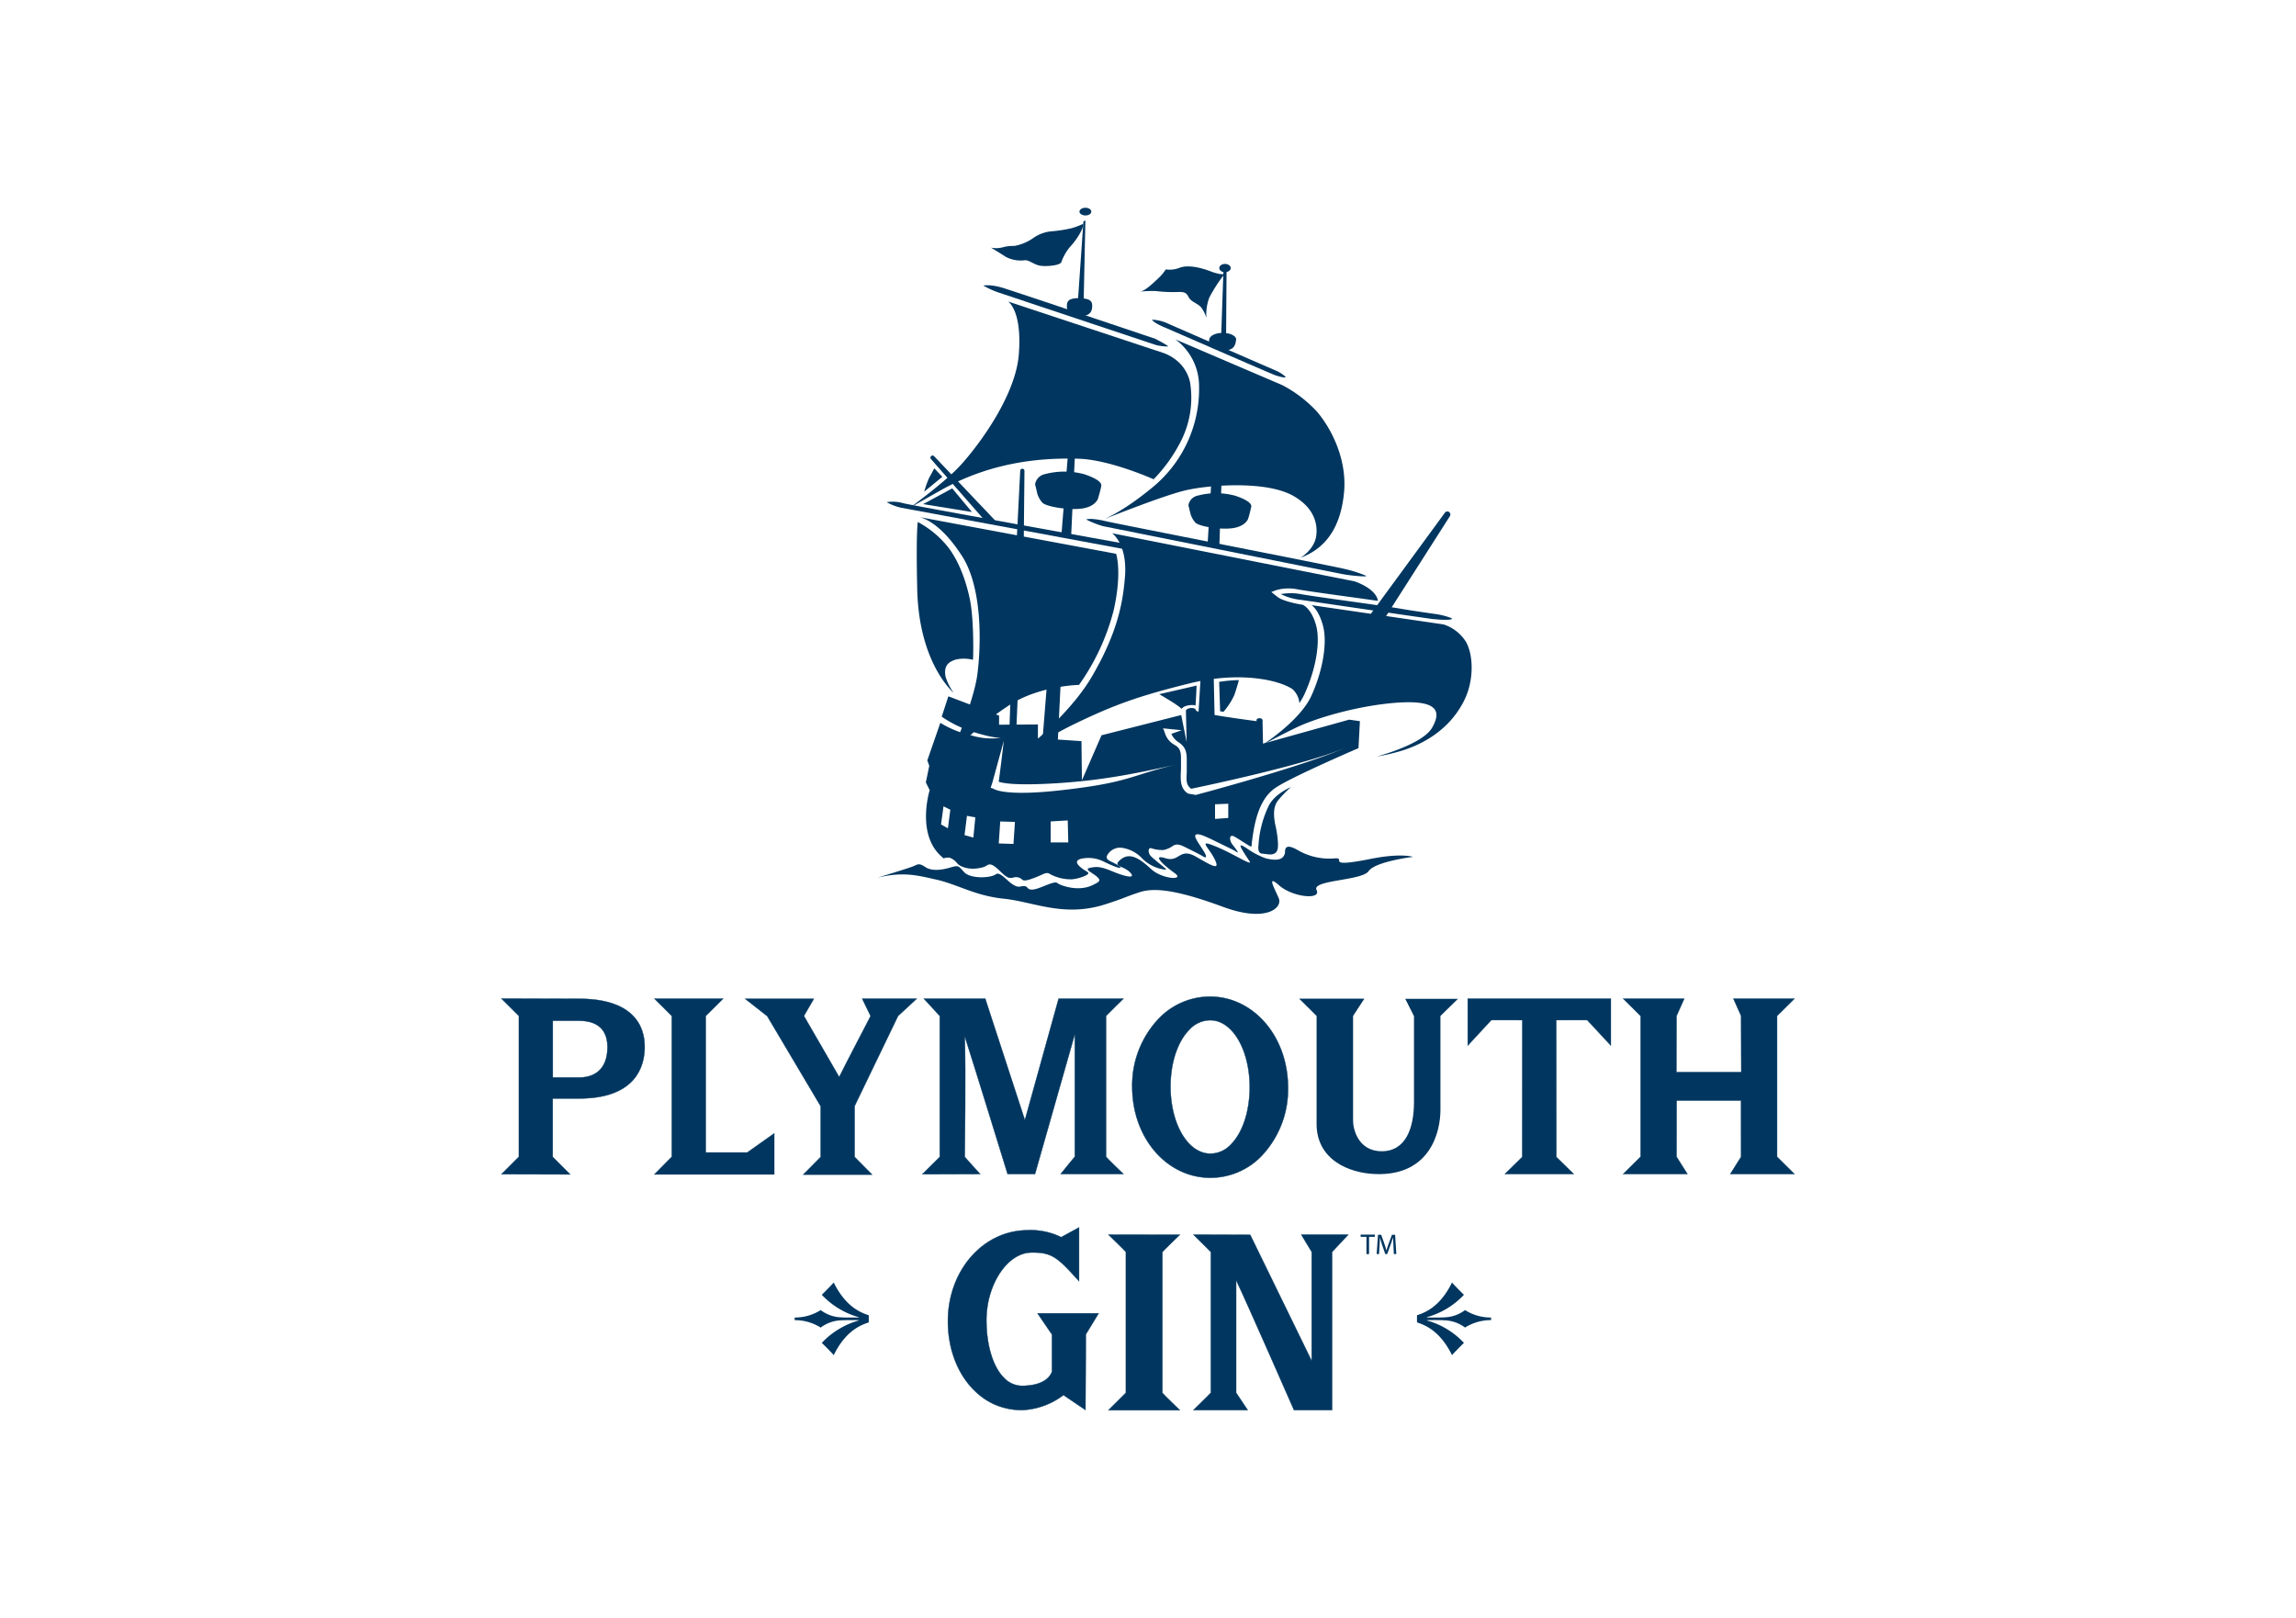 <svg id="Vrstva_1" data-name="Vrstva 1" xmlns="http://www.w3.org/2000/svg" viewBox="0 0 595.28 419.53"><defs><style>.cls-1,.cls-2{fill:#00365f;}.cls-1{stroke:#00365f;stroke-width:0.09px;}</style></defs><title>logo_konkurence</title><path class="cls-1" d="M337.37,320.14l2.71,4.48v28.26l-15.94-32.69-14.73-.05,4.53,4.5v36.51c-.34.42-4.53,4.49-4.53,4.49h14.08l-3-4.49s0-22.63,0-29.2c3,6.32,15,33.69,15,33.69h9.87v-41l4.21-4.5Z"/><path class="cls-1" d="M287.37,320.14s4.19,4.07,4.54,4.5c0,.65,0,36.51,0,36.51l-4.54,4.52,18.53,0s-4.23-4.07-4.53-4.49c0-.6,0-35.93,0-36.51.29-.41,4.53-4.5,4.53-4.5Z"/><path class="cls-1" d="M279.76,332.22V318.28s-4,2.18-4.66,2.54l-.32-.18a18.09,18.09,0,0,0-8.7-1.63c-11.4.23-20.32,10.59-20.32,23.59,0,7.19,2.52,13.75,6.9,18a17.69,17.69,0,0,0,4.76,3.38,17.48,17.48,0,0,0,7.81,1.65,19,19,0,0,0,10.5-3.89c.74.53,5.7,3.87,5.7,3.87l.09-19.6,3.33-5.46H269s3.38,5,3.74,5.46c0,.6,0,9.31,0,9.67-.87,2.33-3.55,3.59-7.55,3.67a6.51,6.51,0,0,1-4.81-2c-2.9-2.83-4.62-8.44-4.63-15,0-9.23,5.39-17.44,11.57-17.56,4.89-.1,6.6,1.05,10.81,5.65Z"/><polyline class="cls-2" points="354.28 320.71 352.77 320.71 352.77 320.14 356.46 320.14 356.46 320.71 354.95 320.71 354.95 325.19 354.28 325.19 354.28 320.71"/><path class="cls-2" d="M361.27,323c0-.7-.09-1.54-.09-2.18h0c-.18.6-.39,1.22-.64,1.92l-.88,2.44h-.5l-.83-2.39c-.22-.72-.42-1.37-.56-2h0c0,.64-.05,1.48-.1,2.24l-.13,2.15h-.62l.36-5h.82l.86,2.44c.21.62.38,1.17.5,1.69h0a17.52,17.52,0,0,1,.53-1.69l.9-2.44h.82l.31,5h-.64l-.11-2.21"/><path class="cls-1" d="M333.94,282c0-13.16-8.87-23.53-20.18-23.58A18.47,18.47,0,0,0,300.55,264a25.1,25.1,0,0,0-7,17.82c0,13.16,8.86,23.52,20.18,23.58A18.43,18.43,0,0,0,327,299.83,25.06,25.06,0,0,0,333.94,282ZM319.1,296.79a7.25,7.25,0,0,1-5.29,2.35h0c-5.79,0-10.32-7.65-10.33-17.37,0-6.2,1.85-11.76,4.95-14.84a7.37,7.37,0,0,1,5.35-2.38c5.74,0,10.22,7.65,10.23,17.36C324,288.16,322.17,293.73,319.1,296.79Z"/><path class="cls-2" d="M364.34,259l2.26,4.49v22.27c0,6.71-2.1,12.76-8.36,12.76s-7.43-6-7.43-7.81V263.44l2.93-4.49H336.82l4.53,4.49v28c0,9.21,8.27,12.76,15.29,13,14.28.48,16.82-11.11,16.82-16.59V263.44L378,259Z"/><polygon class="cls-1" points="399.09 258.95 380.54 258.95 380.54 271.11 386.65 264.51 394.69 264.52 394.67 300.02 390.16 304.44 399.09 304.44 408.02 304.44 403.51 300.02 403.48 264.52 411.52 264.51 417.64 271.11 417.64 258.95 399.09 258.95"/><polygon class="cls-1" points="460.73 263.44 465.26 258.95 449.42 258.95 451.42 263.44 451.46 278.01 440.93 278.01 434.63 278.01 434.67 263.44 436.67 258.95 420.83 258.95 425.36 263.44 425.36 299.95 420.83 304.44 437.5 304.44 434.67 299.95 434.69 285.38 440.93 285.38 451.41 285.38 451.42 299.95 448.6 304.44 465.26 304.44 460.73 299.95 460.73 263.44"/><path class="cls-1" d="M130,304.48l4.53-4.53V263.44L130,258.93s14.33.06,20.2.06c13.46,0,17.21,6.57,16.94,13.09s-4.33,12.76-16.94,12.76h-6.9V300l4.52,4.53Zm13.32-25.09h6.9c3.8,0,7.28-2,7.28-7.88s-4.38-6.82-7.28-6.82h-6.9Z"/><polygon class="cls-1" points="169.66 304.53 174.18 299.95 174.18 263.44 169.66 258.95 187.5 258.95 182.97 263.44 182.97 298.85 193.73 298.85 200.73 293.89 200.73 304.53 169.66 304.53"/><path class="cls-1" d="M221.57,286.81l11.27-23.37c.29-.23,4.85-4.49,4.85-4.49H223.54s1.85,3.89,2.19,4.51c-.36.74-6.91,13.2-8.15,15.82l-9.15-15.84L211,259H193.2l5.72,4.49,13.86,23.37V300l-4.53,4.58h17.86L221.57,300Z"/><path class="cls-1" d="M254.13,304.44s-3.64-4-4-4.44c0-.5.3-22.32,0-31.3,2.88,9,11.11,35.74,11.11,35.74h7.1l10.33-36.28s0,31.21,0,31.79c-.41.42-3.68,4.49-3.68,4.49h16.29s-4.24-4.08-4.53-4.49c0-.57,0-35.87,0-36.51.36-.42,4.53-4.49,4.53-4.49H274.47l-8.75,31.5c-2.33-7.19-10.28-31.5-10.28-31.5H239.52l4.13,4.49V300l-4.53,4.49Z"/><path class="cls-2" d="M282.94,54.87c0,.57-.68,1-1.53,1s-1.54-.46-1.54-1,.69-1,1.54-1,1.53.45,1.53,1"/><path class="cls-2" d="M280.77,58.07a19.21,19.21,0,0,1-2.92,1.1,35.72,35.72,0,0,1-5.11.8A9.63,9.63,0,0,0,268,61.65a12.39,12.39,0,0,1-5,2.12,10.73,10.73,0,0,0-3.07.37,6.56,6.56,0,0,1-3,.07s2.78,1.69,3.87,2.41a8.32,8.32,0,0,0,4.75.88c1.17-.22,2.42,1.1,4.1,1.39s5.41-.07,5.55-1a12.86,12.86,0,0,1,2.48-4.17c.87-.87,3.37-4.31,3.15-5.7"/><polyline class="cls-2" points="280.9 57.41 279.51 77.43 280.97 77.58 281.41 57.18"/><path class="cls-2" d="M302.82,89.86c.44-.08-3.28-2-3.28-2s-35.82-12.06-39.32-13.15-5.27-.66-5.27-.66a22.31,22.31,0,0,0,4,1.82c2,.67,40.78,13.6,40.78,13.6a12.61,12.61,0,0,0,3.07.37"/><path class="cls-2" d="M261.39,78.19,301.57,91.5a11.41,11.41,0,0,1,4.29,2.68,10.1,10.1,0,0,1,2.67,4.89,24.86,24.86,0,0,1-2.64,15.86,39.92,39.92,0,0,1-6.79,9.35s-11.34-5.11-19.52-5.33-21.73.31-35.67,8.18L236,131.59s8.19-6,12.21-10.08,15-18,15.93-29.53-2.77-13.79-2.77-13.79"/><path class="cls-2" d="M319.09,69.51c0,.59-.67,1.07-1.49,1.07s-1.48-.48-1.48-1.07.67-1.08,1.48-1.08,1.49.49,1.49,1.08"/><path class="cls-2" d="M317.52,71.05s-.94.34-3.56-.66-5.85-1.76-8-1a7.1,7.1,0,0,1-3.7.47,12.94,12.94,0,0,1-2.08,2.42c-1.48,1.41-3.23,3-4.23,3.22s2.22-.19,4,0a37.12,37.12,0,0,0,5.78.21c2.35-.07,2.08,1.14,2.89,1.95s2.08,1.14,2.88,2.15a8.71,8.71,0,0,1,1.28,2.63,12.59,12.59,0,0,1,.74-5.25,40.31,40.31,0,0,1,4-6.19"/><polyline class="cls-2" points="317.2 70.11 316.53 89.54 317.87 89.6 318.01 69.98"/><path class="cls-2" d="M298.65,82.89a11.06,11.06,0,0,1,3.69.8c1.62.75,28.84,12.58,28.84,12.58a8.74,8.74,0,0,1,2.09,1.41c.27.47-1.55,0-2.69-.4S302.21,85,302.21,85s-3.09-1.21-3.56-2.15"/><path class="cls-2" d="M283.17,79.38c0,2.12-1.46,2.63-3.27,2.63s-3.38-1-3.29-2.63c0-1,.12-2.14,3.29-2.07s3.27,1.11,3.27,2.07"/><path class="cls-2" d="M320.49,88.06c-.2,2.36-1.49,2.83-3.43,2.83s-3.83-1-3.56-2.83c.15-1,1.57-1.74,3.5-1.74s3.58.78,3.49,1.74"/><path class="cls-2" d="M337,144.7c7.31-2.62,10.7-8.74,11.47-17.06s-3.06-16.21-7-20.88a33.31,33.31,0,0,0-9-6.89L304.74,88a15.06,15.06,0,0,1,6.14,12.14,33,33,0,0,1-12.3,26.42c-8.64,7.11-13.81,8.67-13.81,8.67s16.5-6.67,22.63-8.09,20.87-2.54,27.87,1.42c5.8,3.28,6.32,7.67,6,10.27-.42,3.73-4.25,5.91-4.25,5.91"/><path class="cls-2" d="M258.28,135.25a.56.56,0,0,1,0,.78,13.92,13.92,0,0,1-2.57-.62L241.4,119.06a.56.56,0,0,1,0-.78.55.55,0,0,1,.77,0"/><path class="cls-2" d="M265.38,145.46a.55.55,0,0,1-.56.55,13.41,13.41,0,0,1-1.41-2.24l1.1-21.68a.55.55,0,0,1,1.1,0"/><path class="cls-2" d="M268.91,127.86l-.54-2.29a3.21,3.21,0,0,1,2.52-2.62,19.84,19.84,0,0,1,10.16,0c3.06,1,4.6,2.07,4.48,3s-.87,3.39-.87,3.39-.66,2-4.05,2.51-9.4-.44-10.38-1.53a6.35,6.35,0,0,1-1.32-2.41"/><path class="cls-2" d="M308.64,133.19l-.52-2.18a3.05,3.05,0,0,1,2.39-2.49,18.86,18.86,0,0,1,9.65,0c2.91.93,4.37,2,4.26,2.8a31.52,31.52,0,0,1-.83,3.22s-.62,1.87-3.84,2.39-8.93-.41-9.86-1.45a6,6,0,0,1-1.25-2.29"/><polyline class="cls-2" points="314.07 124.7 313.1 141.06 316.14 141.69 316.72 124.24"/><polyline class="cls-2" points="276.94 117.22 275.21 138.46 277.72 138.85 278.74 117.07"/><path class="cls-2" d="M229.92,130.21a9.66,9.66,0,0,1,4.24.27c2.65.66,56.75,10.37,56.75,10.37l.81,1.59-58-10.77a13.27,13.27,0,0,1-3.84-1.46"/><path class="cls-2" d="M238.47,134.1l50.9,9.5s1.62,4.59-.62,14.61a58.32,58.32,0,0,1-9,19.39s-10.25.17-18,5.21S247,194.47,245.82,197.38s6.52-14.29,7.58-22.5,1.24-22.77-4.07-30.85c-4.26-6.52-8.07-9.14-10.86-9.93"/><path class="cls-2" d="M281.59,134.72s.93-.54,5,.4,59,11.65,61.62,12.32a34.44,34.44,0,0,1,5.95,1.85c.67.39-3.83,0-5.95-.4S286,136.44,286,136.44a25,25,0,0,1-4.37-1.72"/><path class="cls-2" d="M371.8,160.54c2.39.27,5.3.27,4.51-.26a18.73,18.73,0,0,0-4.11-1.06s-6.62-.93-9.54-1.46-22.8-3.18-25.44-3.71a14.4,14.4,0,0,0-5.16,0,15.4,15.4,0,0,0,5.3,1.51s32.05,4.72,34.44,5"/><path class="cls-2" d="M380,166.31a10.7,10.7,0,0,0-5.76-4.4l-34.23-5s1.83,1,3,5.34,0,11.53-3,18.15-12.85,12.85-12.85,12.85,3.85-2.11,8.75-4.51,14.9-5.38,24.24-6.35c12.85-1.33,13.65,2,11.12,6.35s-14.3,7.42-14.3,7.42a47.88,47.88,0,0,0,7.15-1.72c3.58-1.19,11.53-4.5,15.64-13.11,2.45-5.15,2.24-11.66.26-15"/><path class="cls-2" d="M337.17,156.72c-.13,0-4.33-.73-5.88-1.88l-1.68-1.33,1.23-.47a11.67,11.67,0,0,1,5.53-.23c1.41.28,7.67,1.17,13.74,2,2.58.35,5.1.71,7.15,1a5.08,5.08,0,0,0-.13-.55c-1.07-3-6-4.53-6-4.53l-62.8-12.46s4.11,2.77,3.31,11.65c-.5,5.68-1.6,13.78-8.74,25.84-5.67,9.53-17.26,19-22.53,23.07a116.51,116.51,0,0,1,18-11c10.34-5,16.57-7.28,29.95-10.6s23.45-.79,26.77,1.46a5.54,5.54,0,0,1,1.8,3.62,15.65,15.65,0,0,0,1.3-2.26c3-6.58,4.22-13.65,3-18s-3.4-5.2-3.42-5.23"/><path class="cls-2" d="M356.49,158.38l1.34.2h0"/><path class="cls-2" d="M242.23,121.44l2.09,2.2-4.7,3.85a24.85,24.85,0,0,1,1.26-3.55c.5-.9,1.35-2.5,1.35-2.5"/><polyline class="cls-2" points="239.37 130.7 246.88 126.64 251.99 132.77 239.32 130.72"/><path class="cls-2" d="M238,135.38A25.24,25.24,0,0,1,245.9,142c3.34,4.41,4.95,10.34,5.63,13.77,1,5.31.83,14.62.73,15.32a9.68,9.68,0,0,0-4.35-.09c-1.8.55-3.34,1.44-2.75,4.5a14.22,14.22,0,0,0,2.1,4.14s-9-7.46-9.45-26.81c-.35-15.45.16-17.49.16-17.49"/><path class="cls-2" d="M358.8,160.65c-.23.37-3.81,6.35-4.18,6.13s-2.76-2.72-2.52-3.09L374.58,133a.79.79,0,0,1,1.08-.26.8.8,0,0,1,.26,1.09"/><polyline class="cls-2" points="311.35 174.56 310.72 185.08 314.9 185.59 314.64 173.54"/><polyline class="cls-2" points="271.57 175.82 269.42 202.72 273.74 202.59 275.13 174.42"/><polyline class="cls-2" points="261.99 181.02 261.62 191.68 263.4 191.68 263.9 179.76"/><path class="cls-2" d="M334.79,204.06s-4.17,1.66-5.79,4.77a27,27,0,0,0-2.71,10.33s-.37,2.05.87,2.18c1.84.2,2.54.4,3.31-.05,1-.59.83-1.83.88-2.48a27.59,27.59,0,0,0-.75-5.11c-.38-2.15-.55-4.29.64-6a29.9,29.9,0,0,1,3.55-3.68"/><path class="cls-2" d="M227.75,227.5s7.94-2.39,9.14-2.92,1.45-.79,3.05.27,4.09.79,6.35.13,2.12-.53,3.7,1.19,6.76,1.58,8.21.53,4,3.71,6.35,3.18,1.33.92,3.18.79,5.57-2.38,6.36-1.72,5.54,2.4,9.25.53c1.44-.73,2.41-1.06.94-2.25s-3.36-1.87-1.5-2.24,3-.14,5.74,1,6.22,2.12,4.5.26-4.9-1.45-2.38-3.44,5.16.13,7.94,2.65,8.74,2.91,5.95.92-6.08-5-2.37-3.84,3.57-2.9,7.94-.39,6.36,3.7,4.77.53-4.65-5.29.79-3c4,1.67,9.17,5,8.34,3.7-2.44-3.7-3.44-5.17-.8-3.44a20.4,20.4,0,0,0,5,2.64c3.25.78,4.54.18,4.93-1.32.14-.49-.43-2.91,3.15-.93a16.29,16.29,0,0,0,9.8,2.25c3.17-.26-2.95,2.58,9.27.14,7.94-1.59,11-.53,11-.53s-9.78,1.19-11.51,3.7-14.82,2.26-13.5,4.9-6.21,1.86-9.66-1.18-1.19.79-.14,3.31-3.31,6.34-14.42,2.24-17.49-5.16-21.58-3.83-3.54,1.42-9,3.17c-10.72,3.44-18.54-.66-26.21-1.45s-11.91-3.71-17.74-5c-5-1.14-8.47-2-14.83-.53"/><path class="cls-2" d="M349.79,186.61l-22.33,6.22-.12-5.59s.25-1-.77-1-.76.76-.76.76-15.61-2-15.73-2.79-1.66-.74-2.28-.33c-.11.08-.33.26-.33.43l.19,8.1-1.41-7-20.66,5.25-5.08,11.67-.12-10.15-11.29-.76v-3.56l-10.07.06v-2.36l-13.15-5-1.72,5.28a30.78,30.78,0,0,0,8.75,4.14c4.38,1.33,6.16,1.37,6.69,1.34l.19,0-.19,0a18.18,18.18,0,0,1-7.86-.66,26.34,26.34,0,0,1-7.94-3.22l-3.38,9.74.51,1.39-.89,4.32,1,2S237.51,216.17,244,222l.61.58a3.52,3.52,0,0,1,1.62-.17,4.55,4.55,0,0,1,2,1.51c.62.73,2.66,1.6,5.14,1.26s2.3-.86,3-1,1.44.27,3.09,1.88,2.21,1.72,3.2,1.52a2.28,2.28,0,0,1,2.28.43c.49.55,1.46.29,3.36-.43,2.41-.92,3-1.62,4-.89a11.39,11.39,0,0,0,5.54,1.32c1.75-.11,4.32-1.06,4.32-1.55s-.73-.46-2.15-1.71c-1.78-1.59-.15-2.08,1.1-2.21a8.65,8.65,0,0,1,5,.85c2.08,1,3.75,1.72,4.32,1.65s-1.06-1-2-1.45-2-.88-1.25-2a3.79,3.79,0,0,1,3.79-1.74,9,9,0,0,1,5.25,2.84,10.19,10.19,0,0,0,4.1,2.44c.9.26,2.42.61,1.89.12s-3.29-2.65-3.89-3.32c-.72-.83-.68-2.15.11-2a9.09,9.09,0,0,0,3.23.48,6.33,6.33,0,0,0,2.49-1.11c.7-.43,1.48-.43,2.77.2s4.26,2.1,5,2.57,1.26.36,0-1.62-2.51-3.62-1.88-4,1.95.14,5.28,1.78,4.54,2.18,5.13,2.58.94.54-.92-1.82c-.86-1.09-.89-2.83.49-2.07,1.13.62,3.61,2.31,4.29,2.6.24.1.22-.71.22-.71.76-6.73,2.28-11.55,5.72-14.21S352.21,194,352.21,194l.37-7M245.76,214.78l-1.78-1,.64-4.7,1.77.89Zm6.6,2.4-2.29-.63.63-5,2.17.39Zm10.4,1.66-3.82-.13.39-5.7,3.81.11Zm9.64-.39V213l4.43-.26.14,5.7ZM274.3,205c-14,1.51-16.58-.38-16.82-.52l-.64-.21.43-1.28,3-10.94s-1.2,10-1.34,10.66c.94.29,3.87,1.09,15.31.37,10.89-.71,18.85-2.17,31.53-5C293,200.93,293.53,202.92,274.3,205Zm44.15,7.1-3.43.25v-3.8l3.43-.14Zm-8.55-6h0l-1.88-.32c-2.38-1.52-1.86-4.31-1.83-6.59v-1.41c0-2.15.13-3.61-1.54-4.55-2.72-1.52-2.52-3.57-3.15-4.37l4.9.49-2.71.94a5,5,0,0,0,2,2.26c1.79,1.24,2,2.61,2,4.6v2c0,.24,0,.49,0,.72,0,1.87-.45,3.54,1.15,4.66,2.55-.53,30.94-6.44,40.48-10.89C339.31,198.34,310.21,206.1,309.9,206.16Z"/><path class="cls-2" d="M300.56,180s4.14,2.43,4.93,3.09l.89.71s.29-.71,2-.94c.56-.08,1.44-.08,1.54.13s.32-5.22.32-5.22"/><path class="cls-2" d="M316.09,176.81l.25,7.62.86.15a18.22,18.22,0,0,0,2.83-4.37c.65-1.88,1.18-3.86,1.18-3.86a38,38,0,0,0-5.12.46"/><path class="cls-2" d="M367.38,341.06c1.93-.68,5.89-2,9.08-8.5.86,1,2.41,2.51,3.09,3.19a20.8,20.8,0,0,1-9.57,5.79v.1c1.55,0,3.67.05,5.22-.1a9.19,9.19,0,0,0,4.64-1.83,12.49,12.49,0,0,0,6.75,1.93v.67a12.58,12.58,0,0,0-6.75,1.93,9.28,9.28,0,0,0-4.64-1.83c-1.55-.15-3.67-.1-5.22-.1v.1a20.73,20.73,0,0,1,9.57,5.8c-.68.67-2.23,2.22-3.09,3.18-3.19-6.47-7.15-7.82-9.08-8.5Z"/><path class="cls-2" d="M225.24,342.9c-1.93.67-5.89,2-9.08,8.49-.87-1-2.41-2.51-3.09-3.18a20.86,20.86,0,0,1,9.57-5.8v-.09c-1.55,0-3.67-.05-5.22.09a9.29,9.29,0,0,0-4.64,1.84,12.49,12.49,0,0,0-6.75-1.93v-.68a12.49,12.49,0,0,0,6.75-1.93,9.29,9.29,0,0,0,4.64,1.84c1.55.14,3.67.09,5.22.09v-.09a20.86,20.86,0,0,1-9.57-5.8c.68-.68,2.22-2.22,3.09-3.19,3.19,6.47,7.15,7.83,9.08,8.5Z"/></svg>